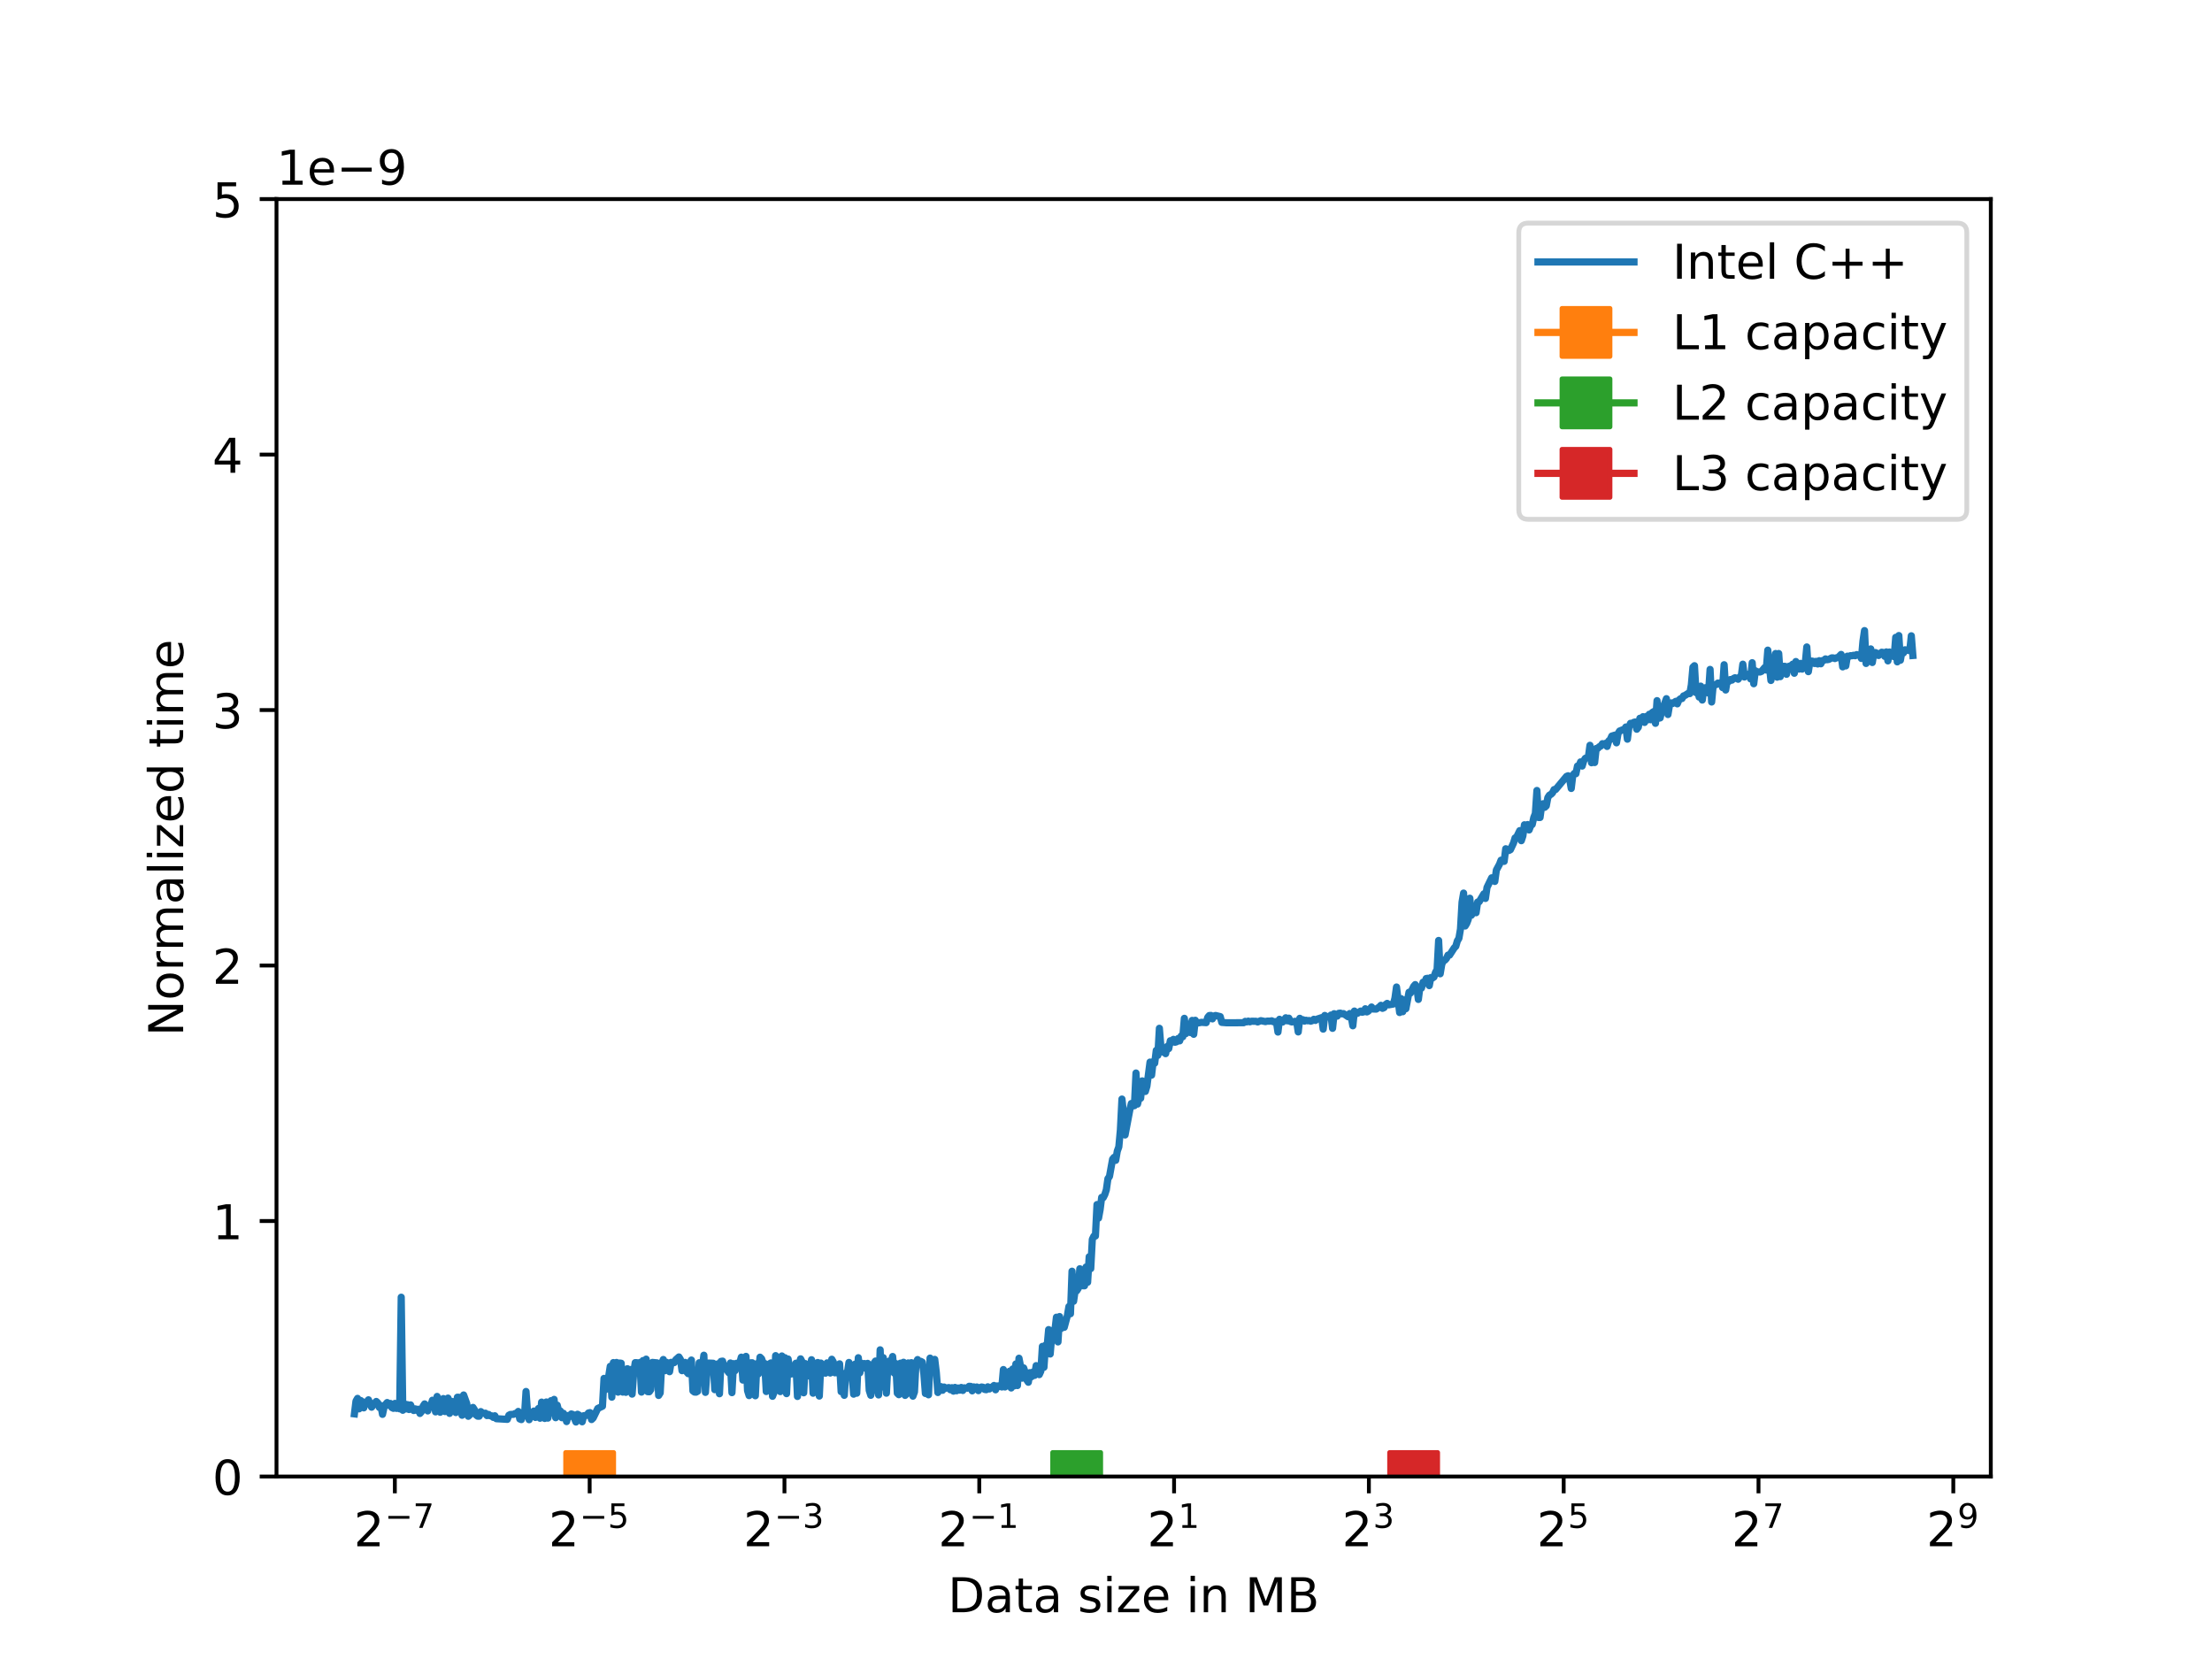 <?xml version="1.0" encoding="utf-8" standalone="no"?>
<!DOCTYPE svg PUBLIC "-//W3C//DTD SVG 1.1//EN"
  "http://www.w3.org/Graphics/SVG/1.1/DTD/svg11.dtd">
<!-- Created with matplotlib (http://matplotlib.org/) -->
<svg height="345.6pt" version="1.1" viewBox="0 0 460.8 345.6" width="460.8pt" xmlns="http://www.w3.org/2000/svg" xmlns:xlink="http://www.w3.org/1999/xlink">
 <defs>
  <style type="text/css">
*{stroke-linecap:butt;stroke-linejoin:round;}
  </style>
 </defs>
 <g id="figure_1">
  <g id="patch_1">
   <path d="M 0 345.6 
L 460.8 345.6 
L 460.8 0 
L 0 0 
z
" style="fill:#ffffff;"/>
  </g>
  <g id="axes_1">
   <g id="patch_2">
    <path d="M 57.6 307.584 
L 414.72 307.584 
L 414.72 41.472 
L 57.6 41.472 
z
" style="fill:#ffffff;"/>
   </g>
   <g id="matplotlib.axis_1">
    <g id="xtick_1">
     <g id="line2d_1">
      <defs>
       <path d="M 0 0 
L 0 3.5 
" id="me86cee2c33" style="stroke:#000000;stroke-width:0.8;"/>
      </defs>
      <g>
       <use style="stroke:#000000;stroke-width:0.8;" x="82.254" xlink:href="#me86cee2c33" y="307.584"/>
      </g>
     </g>
     <g id="text_1">
      <!-- $\mathdefault{2^{-7}}$ -->
      <defs>
       <path d="M 19.188 8.297 
L 53.609 8.297 
L 53.609 0 
L 7.328 0 
L 7.328 8.297 
Q 12.938 14.109 22.625 23.891 
Q 32.328 33.688 34.812 36.531 
Q 39.547 41.844 41.422 45.531 
Q 43.312 49.219 43.312 52.781 
Q 43.312 58.594 39.234 62.25 
Q 35.156 65.922 28.609 65.922 
Q 23.969 65.922 18.812 64.312 
Q 13.672 62.703 7.812 59.422 
L 7.812 69.391 
Q 13.766 71.781 18.938 73 
Q 24.125 74.219 28.422 74.219 
Q 39.75 74.219 46.484 68.547 
Q 53.219 62.891 53.219 53.422 
Q 53.219 48.922 51.531 44.891 
Q 49.859 40.875 45.406 35.406 
Q 44.188 33.984 37.641 27.219 
Q 31.109 20.453 19.188 8.297 
z
" id="DejaVuSans-32"/>
       <path d="M 10.594 35.5 
L 73.188 35.5 
L 73.188 27.203 
L 10.594 27.203 
z
" id="DejaVuSans-2212"/>
       <path d="M 8.203 72.906 
L 55.078 72.906 
L 55.078 68.703 
L 28.609 0 
L 18.312 0 
L 43.219 64.594 
L 8.203 64.594 
z
" id="DejaVuSans-37"/>
      </defs>
      <g transform="translate(73.704 322.182)scale(0.1 -0.1)">
       <use transform="translate(0 0.684)" xlink:href="#DejaVuSans-32"/>
       <use transform="translate(64.58 38.966)scale(0.7)" xlink:href="#DejaVuSans-2212"/>
       <use transform="translate(123.232 38.966)scale(0.7)" xlink:href="#DejaVuSans-37"/>
      </g>
     </g>
    </g>
    <g id="xtick_2">
     <g id="line2d_2">
      <g>
       <use style="stroke:#000000;stroke-width:0.8;" x="122.836" xlink:href="#me86cee2c33" y="307.584"/>
      </g>
     </g>
     <g id="text_2">
      <!-- $\mathdefault{2^{-5}}$ -->
      <defs>
       <path d="M 10.797 72.906 
L 49.516 72.906 
L 49.516 64.594 
L 19.828 64.594 
L 19.828 46.734 
Q 21.969 47.469 24.109 47.828 
Q 26.266 48.188 28.422 48.188 
Q 40.625 48.188 47.75 41.5 
Q 54.891 34.812 54.891 23.391 
Q 54.891 11.625 47.562 5.094 
Q 40.234 -1.422 26.906 -1.422 
Q 22.312 -1.422 17.547 -0.641 
Q 12.797 0.141 7.719 1.703 
L 7.719 11.625 
Q 12.109 9.234 16.797 8.062 
Q 21.484 6.891 26.703 6.891 
Q 35.156 6.891 40.078 11.328 
Q 45.016 15.766 45.016 23.391 
Q 45.016 31 40.078 35.438 
Q 35.156 39.891 26.703 39.891 
Q 22.75 39.891 18.812 39.016 
Q 14.891 38.141 10.797 36.281 
z
" id="DejaVuSans-35"/>
      </defs>
      <g transform="translate(114.286 322.182)scale(0.1 -0.1)">
       <use transform="translate(0 0.684)" xlink:href="#DejaVuSans-32"/>
       <use transform="translate(64.58 38.966)scale(0.7)" xlink:href="#DejaVuSans-2212"/>
       <use transform="translate(123.232 38.966)scale(0.7)" xlink:href="#DejaVuSans-35"/>
      </g>
     </g>
    </g>
    <g id="xtick_3">
     <g id="line2d_3">
      <g>
       <use style="stroke:#000000;stroke-width:0.8;" x="163.418" xlink:href="#me86cee2c33" y="307.584"/>
      </g>
     </g>
     <g id="text_3">
      <!-- $\mathdefault{2^{-3}}$ -->
      <defs>
       <path d="M 40.578 39.312 
Q 47.656 37.797 51.625 33 
Q 55.609 28.219 55.609 21.188 
Q 55.609 10.406 48.188 4.484 
Q 40.766 -1.422 27.094 -1.422 
Q 22.516 -1.422 17.656 -0.516 
Q 12.797 0.391 7.625 2.203 
L 7.625 11.719 
Q 11.719 9.328 16.594 8.109 
Q 21.484 6.891 26.812 6.891 
Q 36.078 6.891 40.938 10.547 
Q 45.797 14.203 45.797 21.188 
Q 45.797 27.641 41.281 31.266 
Q 36.766 34.906 28.719 34.906 
L 20.219 34.906 
L 20.219 43.016 
L 29.109 43.016 
Q 36.375 43.016 40.234 45.922 
Q 44.094 48.828 44.094 54.297 
Q 44.094 59.906 40.109 62.906 
Q 36.141 65.922 28.719 65.922 
Q 24.656 65.922 20.016 65.031 
Q 15.375 64.156 9.812 62.312 
L 9.812 71.094 
Q 15.438 72.656 20.344 73.438 
Q 25.25 74.219 29.594 74.219 
Q 40.828 74.219 47.359 69.109 
Q 53.906 64.016 53.906 55.328 
Q 53.906 49.266 50.438 45.094 
Q 46.969 40.922 40.578 39.312 
z
" id="DejaVuSans-33"/>
      </defs>
      <g transform="translate(154.868 322.182)scale(0.1 -0.1)">
       <use transform="translate(0 0.766)" xlink:href="#DejaVuSans-32"/>
       <use transform="translate(64.58 39.047)scale(0.7)" xlink:href="#DejaVuSans-2212"/>
       <use transform="translate(123.232 39.047)scale(0.7)" xlink:href="#DejaVuSans-33"/>
      </g>
     </g>
    </g>
    <g id="xtick_4">
     <g id="line2d_4">
      <g>
       <use style="stroke:#000000;stroke-width:0.8;" x="204" xlink:href="#me86cee2c33" y="307.584"/>
      </g>
     </g>
     <g id="text_4">
      <!-- $\mathdefault{2^{-1}}$ -->
      <defs>
       <path d="M 12.406 8.297 
L 28.516 8.297 
L 28.516 63.922 
L 10.984 60.406 
L 10.984 69.391 
L 28.422 72.906 
L 38.281 72.906 
L 38.281 8.297 
L 54.391 8.297 
L 54.391 0 
L 12.406 0 
z
" id="DejaVuSans-31"/>
      </defs>
      <g transform="translate(195.45 322.182)scale(0.1 -0.1)">
       <use transform="translate(0 0.684)" xlink:href="#DejaVuSans-32"/>
       <use transform="translate(64.58 38.966)scale(0.7)" xlink:href="#DejaVuSans-2212"/>
       <use transform="translate(123.232 38.966)scale(0.7)" xlink:href="#DejaVuSans-31"/>
      </g>
     </g>
    </g>
    <g id="xtick_5">
     <g id="line2d_5">
      <g>
       <use style="stroke:#000000;stroke-width:0.8;" x="244.581" xlink:href="#me86cee2c33" y="307.584"/>
      </g>
     </g>
     <g id="text_5">
      <!-- $\mathdefault{2^{1}}$ -->
      <g transform="translate(238.981 322.182)scale(0.1 -0.1)">
       <use transform="translate(0 0.684)" xlink:href="#DejaVuSans-32"/>
       <use transform="translate(64.58 38.966)scale(0.7)" xlink:href="#DejaVuSans-31"/>
      </g>
     </g>
    </g>
    <g id="xtick_6">
     <g id="line2d_6">
      <g>
       <use style="stroke:#000000;stroke-width:0.8;" x="285.163" xlink:href="#me86cee2c33" y="307.584"/>
      </g>
     </g>
     <g id="text_6">
      <!-- $\mathdefault{2^{3}}$ -->
      <g transform="translate(279.563 322.182)scale(0.1 -0.1)">
       <use transform="translate(0 0.766)" xlink:href="#DejaVuSans-32"/>
       <use transform="translate(64.58 39.047)scale(0.7)" xlink:href="#DejaVuSans-33"/>
      </g>
     </g>
    </g>
    <g id="xtick_7">
     <g id="line2d_7">
      <g>
       <use style="stroke:#000000;stroke-width:0.8;" x="325.745" xlink:href="#me86cee2c33" y="307.584"/>
      </g>
     </g>
     <g id="text_7">
      <!-- $\mathdefault{2^{5}}$ -->
      <g transform="translate(320.145 322.182)scale(0.1 -0.1)">
       <use transform="translate(0 0.684)" xlink:href="#DejaVuSans-32"/>
       <use transform="translate(64.58 38.966)scale(0.7)" xlink:href="#DejaVuSans-35"/>
      </g>
     </g>
    </g>
    <g id="xtick_8">
     <g id="line2d_8">
      <g>
       <use style="stroke:#000000;stroke-width:0.8;" x="366.327" xlink:href="#me86cee2c33" y="307.584"/>
      </g>
     </g>
     <g id="text_8">
      <!-- $\mathdefault{2^{7}}$ -->
      <g transform="translate(360.727 322.182)scale(0.1 -0.1)">
       <use transform="translate(0 0.684)" xlink:href="#DejaVuSans-32"/>
       <use transform="translate(64.58 38.966)scale(0.7)" xlink:href="#DejaVuSans-37"/>
      </g>
     </g>
    </g>
    <g id="xtick_9">
     <g id="line2d_9">
      <g>
       <use style="stroke:#000000;stroke-width:0.8;" x="406.909" xlink:href="#me86cee2c33" y="307.584"/>
      </g>
     </g>
     <g id="text_9">
      <!-- $\mathdefault{2^{9}}$ -->
      <defs>
       <path d="M 10.984 1.516 
L 10.984 10.5 
Q 14.703 8.734 18.5 7.812 
Q 22.312 6.891 25.984 6.891 
Q 35.75 6.891 40.891 13.453 
Q 46.047 20.016 46.781 33.406 
Q 43.953 29.203 39.594 26.953 
Q 35.25 24.703 29.984 24.703 
Q 19.047 24.703 12.672 31.312 
Q 6.297 37.938 6.297 49.422 
Q 6.297 60.641 12.938 67.422 
Q 19.578 74.219 30.609 74.219 
Q 43.266 74.219 49.922 64.516 
Q 56.594 54.828 56.594 36.375 
Q 56.594 19.141 48.406 8.859 
Q 40.234 -1.422 26.422 -1.422 
Q 22.703 -1.422 18.891 -0.688 
Q 15.094 0.047 10.984 1.516 
z
M 30.609 32.422 
Q 37.25 32.422 41.125 36.953 
Q 45.016 41.5 45.016 49.422 
Q 45.016 57.281 41.125 61.844 
Q 37.25 66.406 30.609 66.406 
Q 23.969 66.406 20.094 61.844 
Q 16.219 57.281 16.219 49.422 
Q 16.219 41.5 20.094 36.953 
Q 23.969 32.422 30.609 32.422 
z
" id="DejaVuSans-39"/>
      </defs>
      <g transform="translate(401.309 322.182)scale(0.1 -0.1)">
       <use transform="translate(0 0.766)" xlink:href="#DejaVuSans-32"/>
       <use transform="translate(64.58 39.047)scale(0.7)" xlink:href="#DejaVuSans-39"/>
      </g>
     </g>
    </g>
    <g id="text_10">
     <!-- Data size in MB -->
     <defs>
      <path d="M 19.672 64.797 
L 19.672 8.109 
L 31.594 8.109 
Q 46.688 8.109 53.688 14.938 
Q 60.688 21.781 60.688 36.531 
Q 60.688 51.172 53.688 57.984 
Q 46.688 64.797 31.594 64.797 
z
M 9.812 72.906 
L 30.078 72.906 
Q 51.266 72.906 61.172 64.094 
Q 71.094 55.281 71.094 36.531 
Q 71.094 17.672 61.125 8.828 
Q 51.172 0 30.078 0 
L 9.812 0 
z
" id="DejaVuSans-44"/>
      <path d="M 34.281 27.484 
Q 23.391 27.484 19.188 25 
Q 14.984 22.516 14.984 16.5 
Q 14.984 11.719 18.141 8.906 
Q 21.297 6.109 26.703 6.109 
Q 34.188 6.109 38.703 11.406 
Q 43.219 16.703 43.219 25.484 
L 43.219 27.484 
z
M 52.203 31.203 
L 52.203 0 
L 43.219 0 
L 43.219 8.297 
Q 40.141 3.328 35.547 0.953 
Q 30.953 -1.422 24.312 -1.422 
Q 15.922 -1.422 10.953 3.297 
Q 6 8.016 6 15.922 
Q 6 25.141 12.172 29.828 
Q 18.359 34.516 30.609 34.516 
L 43.219 34.516 
L 43.219 35.406 
Q 43.219 41.609 39.141 45 
Q 35.062 48.391 27.688 48.391 
Q 23 48.391 18.547 47.266 
Q 14.109 46.141 10.016 43.891 
L 10.016 52.203 
Q 14.938 54.109 19.578 55.047 
Q 24.219 56 28.609 56 
Q 40.484 56 46.344 49.844 
Q 52.203 43.703 52.203 31.203 
z
" id="DejaVuSans-61"/>
      <path d="M 18.312 70.219 
L 18.312 54.688 
L 36.812 54.688 
L 36.812 47.703 
L 18.312 47.703 
L 18.312 18.016 
Q 18.312 11.328 20.141 9.422 
Q 21.969 7.516 27.594 7.516 
L 36.812 7.516 
L 36.812 0 
L 27.594 0 
Q 17.188 0 13.234 3.875 
Q 9.281 7.766 9.281 18.016 
L 9.281 47.703 
L 2.688 47.703 
L 2.688 54.688 
L 9.281 54.688 
L 9.281 70.219 
z
" id="DejaVuSans-74"/>
      <path id="DejaVuSans-20"/>
      <path d="M 44.281 53.078 
L 44.281 44.578 
Q 40.484 46.531 36.375 47.5 
Q 32.281 48.484 27.875 48.484 
Q 21.188 48.484 17.844 46.438 
Q 14.5 44.391 14.5 40.281 
Q 14.5 37.156 16.891 35.375 
Q 19.281 33.594 26.516 31.984 
L 29.594 31.297 
Q 39.156 29.25 43.188 25.516 
Q 47.219 21.781 47.219 15.094 
Q 47.219 7.469 41.188 3.016 
Q 35.156 -1.422 24.609 -1.422 
Q 20.219 -1.422 15.453 -0.562 
Q 10.688 0.297 5.422 2 
L 5.422 11.281 
Q 10.406 8.688 15.234 7.391 
Q 20.062 6.109 24.812 6.109 
Q 31.156 6.109 34.562 8.281 
Q 37.984 10.453 37.984 14.406 
Q 37.984 18.062 35.516 20.016 
Q 33.062 21.969 24.703 23.781 
L 21.578 24.516 
Q 13.234 26.266 9.516 29.906 
Q 5.812 33.547 5.812 39.891 
Q 5.812 47.609 11.281 51.797 
Q 16.75 56 26.812 56 
Q 31.781 56 36.172 55.266 
Q 40.578 54.547 44.281 53.078 
z
" id="DejaVuSans-73"/>
      <path d="M 9.422 54.688 
L 18.406 54.688 
L 18.406 0 
L 9.422 0 
z
M 9.422 75.984 
L 18.406 75.984 
L 18.406 64.594 
L 9.422 64.594 
z
" id="DejaVuSans-69"/>
      <path d="M 5.516 54.688 
L 48.188 54.688 
L 48.188 46.484 
L 14.406 7.172 
L 48.188 7.172 
L 48.188 0 
L 4.297 0 
L 4.297 8.203 
L 38.094 47.516 
L 5.516 47.516 
z
" id="DejaVuSans-7a"/>
      <path d="M 56.203 29.594 
L 56.203 25.203 
L 14.891 25.203 
Q 15.484 15.922 20.484 11.062 
Q 25.484 6.203 34.422 6.203 
Q 39.594 6.203 44.453 7.469 
Q 49.312 8.734 54.109 11.281 
L 54.109 2.781 
Q 49.266 0.734 44.188 -0.344 
Q 39.109 -1.422 33.891 -1.422 
Q 20.797 -1.422 13.156 6.188 
Q 5.516 13.812 5.516 26.812 
Q 5.516 40.234 12.766 48.109 
Q 20.016 56 32.328 56 
Q 43.359 56 49.781 48.891 
Q 56.203 41.797 56.203 29.594 
z
M 47.219 32.234 
Q 47.125 39.594 43.094 43.984 
Q 39.062 48.391 32.422 48.391 
Q 24.906 48.391 20.391 44.141 
Q 15.875 39.891 15.188 32.172 
z
" id="DejaVuSans-65"/>
      <path d="M 54.891 33.016 
L 54.891 0 
L 45.906 0 
L 45.906 32.719 
Q 45.906 40.484 42.875 44.328 
Q 39.844 48.188 33.797 48.188 
Q 26.516 48.188 22.312 43.547 
Q 18.109 38.922 18.109 30.906 
L 18.109 0 
L 9.078 0 
L 9.078 54.688 
L 18.109 54.688 
L 18.109 46.188 
Q 21.344 51.125 25.703 53.562 
Q 30.078 56 35.797 56 
Q 45.219 56 50.047 50.172 
Q 54.891 44.344 54.891 33.016 
z
" id="DejaVuSans-6e"/>
      <path d="M 9.812 72.906 
L 24.516 72.906 
L 43.109 23.297 
L 61.812 72.906 
L 76.516 72.906 
L 76.516 0 
L 66.891 0 
L 66.891 64.016 
L 48.094 14.016 
L 38.188 14.016 
L 19.391 64.016 
L 19.391 0 
L 9.812 0 
z
" id="DejaVuSans-4d"/>
      <path d="M 19.672 34.812 
L 19.672 8.109 
L 35.5 8.109 
Q 43.453 8.109 47.281 11.406 
Q 51.125 14.703 51.125 21.484 
Q 51.125 28.328 47.281 31.562 
Q 43.453 34.812 35.5 34.812 
z
M 19.672 64.797 
L 19.672 42.828 
L 34.281 42.828 
Q 41.5 42.828 45.031 45.531 
Q 48.578 48.25 48.578 53.812 
Q 48.578 59.328 45.031 62.062 
Q 41.5 64.797 34.281 64.797 
z
M 9.812 72.906 
L 35.016 72.906 
Q 46.297 72.906 52.391 68.219 
Q 58.5 63.531 58.5 54.891 
Q 58.5 48.188 55.375 44.234 
Q 52.25 40.281 46.188 39.312 
Q 53.469 37.75 57.5 32.781 
Q 61.531 27.828 61.531 20.406 
Q 61.531 10.641 54.891 5.312 
Q 48.25 0 35.984 0 
L 9.812 0 
z
" id="DejaVuSans-42"/>
     </defs>
     <g transform="translate(197.458 335.861)scale(0.1 -0.1)">
      <use xlink:href="#DejaVuSans-44"/>
      <use x="77.002" xlink:href="#DejaVuSans-61"/>
      <use x="138.281" xlink:href="#DejaVuSans-74"/>
      <use x="177.49" xlink:href="#DejaVuSans-61"/>
      <use x="238.77" xlink:href="#DejaVuSans-20"/>
      <use x="270.557" xlink:href="#DejaVuSans-73"/>
      <use x="322.656" xlink:href="#DejaVuSans-69"/>
      <use x="350.439" xlink:href="#DejaVuSans-7a"/>
      <use x="402.93" xlink:href="#DejaVuSans-65"/>
      <use x="464.453" xlink:href="#DejaVuSans-20"/>
      <use x="496.24" xlink:href="#DejaVuSans-69"/>
      <use x="524.023" xlink:href="#DejaVuSans-6e"/>
      <use x="587.402" xlink:href="#DejaVuSans-20"/>
      <use x="619.189" xlink:href="#DejaVuSans-4d"/>
      <use x="705.469" xlink:href="#DejaVuSans-42"/>
     </g>
    </g>
   </g>
   <g id="matplotlib.axis_2">
    <g id="ytick_1">
     <g id="line2d_10">
      <defs>
       <path d="M 0 0 
L -3.5 0 
" id="mdd4aa5273d" style="stroke:#000000;stroke-width:0.8;"/>
      </defs>
      <g>
       <use style="stroke:#000000;stroke-width:0.8;" x="57.6" xlink:href="#mdd4aa5273d" y="307.584"/>
      </g>
     </g>
     <g id="text_11">
      <!-- 0 -->
      <defs>
       <path d="M 31.781 66.406 
Q 24.172 66.406 20.328 58.906 
Q 16.5 51.422 16.5 36.375 
Q 16.5 21.391 20.328 13.891 
Q 24.172 6.391 31.781 6.391 
Q 39.453 6.391 43.281 13.891 
Q 47.125 21.391 47.125 36.375 
Q 47.125 51.422 43.281 58.906 
Q 39.453 66.406 31.781 66.406 
z
M 31.781 74.219 
Q 44.047 74.219 50.516 64.516 
Q 56.984 54.828 56.984 36.375 
Q 56.984 17.969 50.516 8.266 
Q 44.047 -1.422 31.781 -1.422 
Q 19.531 -1.422 13.062 8.266 
Q 6.594 17.969 6.594 36.375 
Q 6.594 54.828 13.062 64.516 
Q 19.531 74.219 31.781 74.219 
z
" id="DejaVuSans-30"/>
      </defs>
      <g transform="translate(44.237 311.383)scale(0.1 -0.1)">
       <use xlink:href="#DejaVuSans-30"/>
      </g>
     </g>
    </g>
    <g id="ytick_2">
     <g id="line2d_11">
      <g>
       <use style="stroke:#000000;stroke-width:0.8;" x="57.6" xlink:href="#mdd4aa5273d" y="254.362"/>
      </g>
     </g>
     <g id="text_12">
      <!-- 1 -->
      <g transform="translate(44.237 258.161)scale(0.1 -0.1)">
       <use xlink:href="#DejaVuSans-31"/>
      </g>
     </g>
    </g>
    <g id="ytick_3">
     <g id="line2d_12">
      <g>
       <use style="stroke:#000000;stroke-width:0.8;" x="57.6" xlink:href="#mdd4aa5273d" y="201.139"/>
      </g>
     </g>
     <g id="text_13">
      <!-- 2 -->
      <g transform="translate(44.237 204.938)scale(0.1 -0.1)">
       <use xlink:href="#DejaVuSans-32"/>
      </g>
     </g>
    </g>
    <g id="ytick_4">
     <g id="line2d_13">
      <g>
       <use style="stroke:#000000;stroke-width:0.8;" x="57.6" xlink:href="#mdd4aa5273d" y="147.917"/>
      </g>
     </g>
     <g id="text_14">
      <!-- 3 -->
      <g transform="translate(44.237 151.716)scale(0.1 -0.1)">
       <use xlink:href="#DejaVuSans-33"/>
      </g>
     </g>
    </g>
    <g id="ytick_5">
     <g id="line2d_14">
      <g>
       <use style="stroke:#000000;stroke-width:0.8;" x="57.6" xlink:href="#mdd4aa5273d" y="94.694"/>
      </g>
     </g>
     <g id="text_15">
      <!-- 4 -->
      <defs>
       <path d="M 37.797 64.312 
L 12.891 25.391 
L 37.797 25.391 
z
M 35.203 72.906 
L 47.609 72.906 
L 47.609 25.391 
L 58.016 25.391 
L 58.016 17.188 
L 47.609 17.188 
L 47.609 0 
L 37.797 0 
L 37.797 17.188 
L 4.891 17.188 
L 4.891 26.703 
z
" id="DejaVuSans-34"/>
      </defs>
      <g transform="translate(44.237 98.494)scale(0.1 -0.1)">
       <use xlink:href="#DejaVuSans-34"/>
      </g>
     </g>
    </g>
    <g id="ytick_6">
     <g id="line2d_15">
      <g>
       <use style="stroke:#000000;stroke-width:0.8;" x="57.6" xlink:href="#mdd4aa5273d" y="41.472"/>
      </g>
     </g>
     <g id="text_16">
      <!-- 5 -->
      <g transform="translate(44.237 45.271)scale(0.1 -0.1)">
       <use xlink:href="#DejaVuSans-35"/>
      </g>
     </g>
    </g>
    <g id="text_17">
     <!-- Normalized time -->
     <defs>
      <path d="M 9.812 72.906 
L 23.094 72.906 
L 55.422 11.922 
L 55.422 72.906 
L 64.984 72.906 
L 64.984 0 
L 51.703 0 
L 19.391 60.984 
L 19.391 0 
L 9.812 0 
z
" id="DejaVuSans-4e"/>
      <path d="M 30.609 48.391 
Q 23.391 48.391 19.188 42.75 
Q 14.984 37.109 14.984 27.297 
Q 14.984 17.484 19.156 11.844 
Q 23.344 6.203 30.609 6.203 
Q 37.797 6.203 41.984 11.859 
Q 46.188 17.531 46.188 27.297 
Q 46.188 37.016 41.984 42.703 
Q 37.797 48.391 30.609 48.391 
z
M 30.609 56 
Q 42.328 56 49.016 48.375 
Q 55.719 40.766 55.719 27.297 
Q 55.719 13.875 49.016 6.219 
Q 42.328 -1.422 30.609 -1.422 
Q 18.844 -1.422 12.172 6.219 
Q 5.516 13.875 5.516 27.297 
Q 5.516 40.766 12.172 48.375 
Q 18.844 56 30.609 56 
z
" id="DejaVuSans-6f"/>
      <path d="M 41.109 46.297 
Q 39.594 47.172 37.812 47.578 
Q 36.031 48 33.891 48 
Q 26.266 48 22.188 43.047 
Q 18.109 38.094 18.109 28.812 
L 18.109 0 
L 9.078 0 
L 9.078 54.688 
L 18.109 54.688 
L 18.109 46.188 
Q 20.953 51.172 25.484 53.578 
Q 30.031 56 36.531 56 
Q 37.453 56 38.578 55.875 
Q 39.703 55.766 41.062 55.516 
z
" id="DejaVuSans-72"/>
      <path d="M 52 44.188 
Q 55.375 50.25 60.062 53.125 
Q 64.75 56 71.094 56 
Q 79.641 56 84.281 50.016 
Q 88.922 44.047 88.922 33.016 
L 88.922 0 
L 79.891 0 
L 79.891 32.719 
Q 79.891 40.578 77.094 44.375 
Q 74.312 48.188 68.609 48.188 
Q 61.625 48.188 57.562 43.547 
Q 53.516 38.922 53.516 30.906 
L 53.516 0 
L 44.484 0 
L 44.484 32.719 
Q 44.484 40.625 41.703 44.406 
Q 38.922 48.188 33.109 48.188 
Q 26.219 48.188 22.156 43.531 
Q 18.109 38.875 18.109 30.906 
L 18.109 0 
L 9.078 0 
L 9.078 54.688 
L 18.109 54.688 
L 18.109 46.188 
Q 21.188 51.219 25.484 53.609 
Q 29.781 56 35.688 56 
Q 41.656 56 45.828 52.969 
Q 50 49.953 52 44.188 
z
" id="DejaVuSans-6d"/>
      <path d="M 9.422 75.984 
L 18.406 75.984 
L 18.406 0 
L 9.422 0 
z
" id="DejaVuSans-6c"/>
      <path d="M 45.406 46.391 
L 45.406 75.984 
L 54.391 75.984 
L 54.391 0 
L 45.406 0 
L 45.406 8.203 
Q 42.578 3.328 38.25 0.953 
Q 33.938 -1.422 27.875 -1.422 
Q 17.969 -1.422 11.734 6.484 
Q 5.516 14.406 5.516 27.297 
Q 5.516 40.188 11.734 48.094 
Q 17.969 56 27.875 56 
Q 33.938 56 38.25 53.625 
Q 42.578 51.266 45.406 46.391 
z
M 14.797 27.297 
Q 14.797 17.391 18.875 11.75 
Q 22.953 6.109 30.078 6.109 
Q 37.203 6.109 41.297 11.75 
Q 45.406 17.391 45.406 27.297 
Q 45.406 37.203 41.297 42.844 
Q 37.203 48.484 30.078 48.484 
Q 22.953 48.484 18.875 42.844 
Q 14.797 37.203 14.797 27.297 
z
" id="DejaVuSans-64"/>
     </defs>
     <g transform="translate(38.158 215.855)rotate(-90)scale(0.1 -0.1)">
      <use xlink:href="#DejaVuSans-4e"/>
      <use x="74.805" xlink:href="#DejaVuSans-6f"/>
      <use x="135.986" xlink:href="#DejaVuSans-72"/>
      <use x="177.084" xlink:href="#DejaVuSans-6d"/>
      <use x="274.496" xlink:href="#DejaVuSans-61"/>
      <use x="335.775" xlink:href="#DejaVuSans-6c"/>
      <use x="363.559" xlink:href="#DejaVuSans-69"/>
      <use x="391.342" xlink:href="#DejaVuSans-7a"/>
      <use x="443.832" xlink:href="#DejaVuSans-65"/>
      <use x="505.355" xlink:href="#DejaVuSans-64"/>
      <use x="568.832" xlink:href="#DejaVuSans-20"/>
      <use x="600.619" xlink:href="#DejaVuSans-74"/>
      <use x="639.828" xlink:href="#DejaVuSans-69"/>
      <use x="667.611" xlink:href="#DejaVuSans-6d"/>
      <use x="765.023" xlink:href="#DejaVuSans-65"/>
     </g>
    </g>
    <g id="text_18">
     <!-- 1e−9 -->
     <g transform="translate(57.6 38.472)scale(0.1 -0.1)">
      <use xlink:href="#DejaVuSans-31"/>
      <use x="63.623" xlink:href="#DejaVuSans-65"/>
      <use x="125.146" xlink:href="#DejaVuSans-2212"/>
      <use x="208.936" xlink:href="#DejaVuSans-39"/>
     </g>
    </g>
   </g>
   <g id="line2d_16">
    <path clip-path="url(#p2dd926d692)" d="M 73.833 294.535 
L 74.158 291.867 
L 74.483 291.311 
L 74.808 293.491 
L 75.133 291.748 
L 75.458 291.992 
L 75.783 293.285 
L 76.108 292.125 
L 76.433 292.01 
L 76.758 291.608 
L 77.408 293.146 
L 78.057 292.313 
L 78.382 291.95 
L 78.707 292.258 
L 79.032 293.207 
L 79.357 292.804 
L 79.682 294.638 
L 80.007 293.15 
L 80.332 292.543 
L 80.657 292.174 
L 80.982 292.745 
L 81.307 292.359 
L 81.632 293.217 
L 81.957 293.381 
L 82.282 292.356 
L 82.607 293.397 
L 82.932 292.432 
L 83.257 293.488 
L 83.582 270.232 
L 83.907 293.782 
L 84.232 292.398 
L 84.557 293.51 
L 84.882 292.614 
L 85.207 293.631 
L 85.532 292.665 
L 85.857 293.494 
L 86.182 293.837 
L 86.507 293.492 
L 86.832 293.81 
L 87.157 293.57 
L 87.482 294.448 
L 87.807 294.074 
L 88.132 292.942 
L 88.457 292.458 
L 88.782 292.763 
L 89.107 293.92 
L 89.432 292.843 
L 89.757 292.771 
L 90.082 291.693 
L 90.407 292.086 
L 90.732 294.123 
L 91.057 290.906 
L 91.382 291.628 
L 91.707 294.199 
L 92.032 291.584 
L 92.357 291.349 
L 92.682 294.052 
L 93.007 291.647 
L 93.331 291.25 
L 93.656 294.435 
L 93.981 291.903 
L 94.306 292.657 
L 94.631 291.966 
L 94.956 294.258 
L 95.281 291.067 
L 95.606 291.078 
L 95.931 291.686 
L 96.256 294.824 
L 96.581 290.601 
L 97.231 292.384 
L 97.556 295.035 
L 97.881 294.736 
L 98.206 293.365 
L 98.531 293.194 
L 98.856 293.697 
L 99.181 294.764 
L 99.506 295.016 
L 99.831 295.017 
L 100.156 294.064 
L 100.481 294.319 
L 100.806 294.43 
L 101.131 294.398 
L 101.456 294.897 
L 101.781 294.646 
L 102.106 294.934 
L 102.431 294.942 
L 102.756 295.266 
L 103.081 294.929 
L 103.406 295.542 
L 105.681 295.677 
L 106.006 294.824 
L 106.331 294.656 
L 106.981 294.634 
L 107.306 294.456 
L 107.631 294.467 
L 107.956 294.029 
L 108.281 295.599 
L 108.606 295.729 
L 108.931 294.508 
L 109.255 294.974 
L 109.58 289.872 
L 109.905 294.286 
L 110.23 295.749 
L 110.555 294.538 
L 110.88 294.606 
L 111.205 293.953 
L 111.53 295.281 
L 111.855 294.032 
L 112.18 293.411 
L 112.505 295.443 
L 112.83 292.086 
L 113.155 292.322 
L 113.48 295.488 
L 113.805 292.06 
L 114.13 295.42 
L 114.78 291.788 
L 115.105 291.867 
L 115.43 291.518 
L 115.755 295.331 
L 116.08 292.724 
L 116.405 293.977 
L 116.73 293.932 
L 117.055 295.338 
L 117.38 294.416 
L 117.705 294.905 
L 118.03 296.141 
L 118.355 294.889 
L 118.68 295.083 
L 119.005 294.554 
L 119.33 294.66 
L 119.98 296.231 
L 120.305 294.614 
L 120.63 294.793 
L 120.955 295.113 
L 121.28 296.185 
L 121.605 294.913 
L 122.255 294.843 
L 122.58 294.351 
L 122.905 294.275 
L 123.23 295.716 
L 123.555 295.408 
L 124.53 293.407 
L 125.504 292.945 
L 125.829 287.144 
L 126.154 289.477 
L 126.479 287.533 
L 126.804 286.674 
L 127.129 284.618 
L 127.454 291.057 
L 127.779 283.85 
L 128.104 285.187 
L 128.429 283.824 
L 128.754 290.009 
L 129.079 283.942 
L 129.404 283.987 
L 129.729 290.001 
L 130.054 285.378 
L 130.379 290.048 
L 130.704 285.129 
L 131.029 289.854 
L 131.354 285.304 
L 131.679 290.421 
L 132.004 285.995 
L 132.329 283.863 
L 132.654 283.872 
L 132.979 285.459 
L 133.304 283.827 
L 133.629 290 
L 133.954 283.43 
L 134.279 284.666 
L 134.604 283.135 
L 134.929 289.908 
L 135.254 289.931 
L 135.579 289.479 
L 135.904 283.815 
L 136.879 283.907 
L 137.204 290.697 
L 137.529 290.177 
L 137.854 283.966 
L 138.179 283.208 
L 138.504 285.544 
L 138.829 283.788 
L 139.154 283.974 
L 139.479 285.752 
L 139.804 283.797 
L 140.454 283.86 
L 140.779 283.254 
L 141.428 282.679 
L 141.753 283.197 
L 142.078 285.537 
L 142.403 283.989 
L 142.728 283.808 
L 143.053 285.797 
L 143.378 286.165 
L 143.703 283.855 
L 144.028 283.322 
L 144.353 289.75 
L 144.678 289.994 
L 145.003 290.011 
L 145.328 289.824 
L 145.653 283.884 
L 145.978 285.553 
L 146.303 284.828 
L 146.628 282.318 
L 146.953 290.057 
L 147.278 285.623 
L 147.603 283.953 
L 148.578 283.991 
L 148.903 289.497 
L 149.228 285.638 
L 149.553 284.105 
L 149.878 290.346 
L 150.203 283.6 
L 150.528 283.544 
L 150.853 285.02 
L 151.178 284.527 
L 151.503 285.508 
L 151.828 285.963 
L 152.153 283.932 
L 152.478 290.117 
L 152.803 284.073 
L 153.128 285.544 
L 153.453 283.995 
L 153.778 284.084 
L 154.103 283.906 
L 154.428 282.723 
L 154.753 287.498 
L 155.078 283.667 
L 155.403 282.557 
L 155.728 289.702 
L 156.053 290.73 
L 156.378 283.899 
L 156.703 283.889 
L 157.027 290.457 
L 157.352 290.763 
L 157.677 284.072 
L 158.002 286.2 
L 158.327 282.726 
L 158.652 283.049 
L 158.977 283.972 
L 159.302 284.036 
L 159.627 289.88 
L 159.952 285.78 
L 160.277 284.118 
L 160.602 283.921 
L 160.927 290.875 
L 161.252 290.049 
L 161.577 282.403 
L 162.227 284.731 
L 162.552 289.894 
L 162.877 282.472 
L 163.202 282.796 
L 163.527 282.841 
L 163.852 290.322 
L 164.177 283.108 
L 164.502 285.053 
L 164.827 286.225 
L 165.152 285.972 
L 165.477 286.266 
L 165.802 283.98 
L 166.127 290.908 
L 166.452 284.092 
L 166.777 283.073 
L 167.102 283.704 
L 167.427 290.145 
L 167.752 284.055 
L 168.402 286.616 
L 168.727 285.974 
L 169.052 283.255 
L 169.377 290.233 
L 169.702 284.045 
L 170.027 284.008 
L 170.352 283.833 
L 170.677 290.826 
L 171.002 283.949 
L 171.652 286.004 
L 171.977 286.051 
L 172.302 283.911 
L 172.627 284.092 
L 172.951 286.026 
L 173.276 283.157 
L 173.601 283.735 
L 173.926 285.982 
L 174.251 285.879 
L 174.576 286.051 
L 174.901 284.109 
L 175.226 289.912 
L 175.551 286.235 
L 175.876 290.673 
L 176.201 286.005 
L 176.526 285.963 
L 176.851 283.82 
L 177.501 286.395 
L 177.826 290.433 
L 178.151 284.162 
L 178.476 290.231 
L 178.801 282.84 
L 179.126 285.977 
L 179.451 283.979 
L 179.776 284.113 
L 180.101 284.05 
L 180.426 285.103 
L 180.751 284.015 
L 181.076 289.645 
L 181.401 290.669 
L 181.726 289.125 
L 182.051 284.007 
L 182.376 283.532 
L 182.701 283.772 
L 183.026 290.595 
L 183.351 281.193 
L 183.676 288.954 
L 184.001 282.824 
L 184.326 284.922 
L 184.651 290.228 
L 184.976 283.989 
L 185.301 283.512 
L 185.626 283.813 
L 185.951 282.583 
L 186.276 286.039 
L 186.601 284.044 
L 186.926 290.224 
L 187.251 290.538 
L 187.576 283.978 
L 187.901 283.985 
L 188.226 283.783 
L 188.55 290.688 
L 188.875 290.388 
L 189.2 283.922 
L 189.525 284.684 
L 189.85 283.87 
L 190.175 290.848 
L 190.5 289.966 
L 190.825 283.879 
L 191.15 283.222 
L 191.475 283.798 
L 191.8 283.585 
L 192.125 283.76 
L 192.45 286.148 
L 192.775 290.289 
L 193.1 290.268 
L 193.425 290.565 
L 193.75 282.918 
L 194.075 283.9 
L 194.4 283.88 
L 194.725 283.184 
L 195.05 285.895 
L 195.375 290.085 
L 195.7 289.181 
L 196.025 288.861 
L 196.35 289.623 
L 196.675 288.946 
L 197 289.201 
L 197.65 289.058 
L 197.975 289.504 
L 198.3 289.085 
L 198.625 289.802 
L 198.95 289.027 
L 199.275 289.72 
L 199.6 289.146 
L 199.925 289.59 
L 200.25 289.034 
L 200.575 289.656 
L 200.9 289.114 
L 201.55 289.184 
L 201.875 288.794 
L 202.2 288.807 
L 202.525 289.738 
L 202.85 288.915 
L 203.175 289.037 
L 203.5 288.936 
L 203.825 289.695 
L 204.15 289.062 
L 204.474 288.935 
L 204.799 288.996 
L 205.124 289.444 
L 205.449 289.5 
L 205.774 288.896 
L 206.099 289.353 
L 206.424 289.024 
L 206.749 288.912 
L 207.074 288.621 
L 207.399 289.518 
L 207.724 288.721 
L 208.049 288.861 
L 208.374 288.591 
L 208.699 288.934 
L 209.024 285.305 
L 209.349 288.931 
L 209.674 288.601 
L 209.999 288.672 
L 210.324 285.644 
L 210.649 289.14 
L 210.974 285.177 
L 211.299 288.697 
L 211.624 284.135 
L 211.949 288.636 
L 212.274 282.945 
L 212.599 284.598 
L 212.924 287.097 
L 213.249 284.959 
L 213.574 285.903 
L 213.899 287.472 
L 214.224 287.946 
L 214.549 285.947 
L 214.874 286.803 
L 215.199 285.815 
L 215.524 286.52 
L 215.849 284.488 
L 216.174 285.044 
L 216.499 286.36 
L 216.824 285.649 
L 217.149 280.479 
L 217.474 284.837 
L 217.799 280.226 
L 218.124 280.569 
L 218.449 276.982 
L 218.774 282.068 
L 219.099 278.294 
L 219.424 277.069 
L 219.749 277.219 
L 220.074 274.398 
L 220.398 279.544 
L 220.723 274.265 
L 221.048 276.754 
L 221.373 276.4 
L 221.698 276.507 
L 222.348 274.095 
L 222.673 272.174 
L 222.998 273.677 
L 223.323 264.819 
L 223.648 271.084 
L 223.973 268.866 
L 224.298 268.894 
L 224.623 268.39 
L 224.948 264.305 
L 225.273 267.309 
L 225.598 267.845 
L 225.923 267.854 
L 226.248 263.936 
L 226.573 267.121 
L 226.898 261.797 
L 227.223 264.28 
L 227.548 258.175 
L 227.873 257.512 
L 228.198 257.491 
L 228.523 250.932 
L 228.848 253.758 
L 229.173 252.001 
L 229.498 249.436 
L 229.823 249.489 
L 230.148 248.85 
L 230.473 247.843 
L 230.798 245.546 
L 231.123 245.083 
L 231.773 241.478 
L 232.098 241.091 
L 232.423 241.718 
L 232.748 239.811 
L 233.073 238.91 
L 233.398 235.371 
L 233.723 228.954 
L 234.048 231.926 
L 234.373 236.435 
L 235.348 231.286 
L 235.673 229.882 
L 235.998 230.389 
L 236.322 230.328 
L 236.647 223.531 
L 236.972 230.002 
L 237.297 228.63 
L 237.622 228.781 
L 237.947 225.171 
L 238.272 225.38 
L 238.597 227.368 
L 238.922 226.263 
L 239.572 221.255 
L 239.897 223.969 
L 240.222 221.152 
L 240.547 221.477 
L 240.872 218.807 
L 241.197 219.851 
L 241.522 214.212 
L 241.847 218.191 
L 242.172 219.144 
L 242.497 218.509 
L 242.822 219.497 
L 243.147 217.995 
L 243.472 218.445 
L 243.797 216.804 
L 244.122 217.139 
L 244.447 216.517 
L 244.772 217.118 
L 245.097 217.023 
L 245.422 216.348 
L 245.747 216.832 
L 246.072 215.806 
L 246.397 215.972 
L 246.722 212.136 
L 247.047 215.314 
L 247.372 213.722 
L 247.697 213.336 
L 248.022 215.102 
L 248.347 212.568 
L 248.672 215.462 
L 248.997 212.543 
L 249.322 213.148 
L 250.297 212.969 
L 251.272 213.039 
L 251.597 211.923 
L 251.922 211.553 
L 252.246 211.53 
L 252.571 212.25 
L 252.896 211.65 
L 253.221 211.543 
L 254.196 211.775 
L 254.521 212.983 
L 255.496 213.06 
L 256.146 213.061 
L 259.071 213.051 
L 259.396 212.767 
L 259.721 212.877 
L 260.046 212.718 
L 260.371 212.865 
L 260.696 212.744 
L 261.671 212.754 
L 261.996 212.892 
L 262.646 212.621 
L 263.621 212.819 
L 263.946 212.723 
L 264.596 212.725 
L 264.921 212.649 
L 265.246 212.839 
L 265.896 212.816 
L 266.221 214.998 
L 266.546 212.336 
L 266.871 212.776 
L 267.196 212.908 
L 267.846 212.022 
L 268.17 212.66 
L 268.495 212.105 
L 268.82 212.798 
L 269.145 212.897 
L 269.795 212.753 
L 270.12 212.837 
L 270.445 214.969 
L 270.77 212.132 
L 271.095 212.711 
L 271.42 212.421 
L 271.745 212.72 
L 272.07 212.537 
L 272.395 212.647 
L 272.72 212.588 
L 273.045 212.731 
L 273.37 212.622 
L 273.695 212.335 
L 274.02 212.574 
L 274.345 212.313 
L 275.32 211.994 
L 275.645 214.385 
L 275.97 211.538 
L 276.295 211.733 
L 276.945 211.89 
L 277.27 211.452 
L 277.595 214.222 
L 277.92 211.173 
L 278.245 211.336 
L 278.57 211.674 
L 278.895 211.09 
L 279.22 211.056 
L 279.545 211.204 
L 279.87 211.151 
L 280.845 211.81 
L 281.17 211.142 
L 281.495 211.848 
L 281.82 213.691 
L 282.145 210.622 
L 282.47 211.176 
L 282.795 211.086 
L 283.445 210.625 
L 283.769 210.868 
L 284.094 210.782 
L 284.419 210.143 
L 284.744 210.803 
L 285.069 210.626 
L 285.719 209.777 
L 286.044 210.197 
L 286.694 210.213 
L 287.344 209.765 
L 287.669 209.425 
L 287.994 210.054 
L 288.319 209.915 
L 288.644 209.273 
L 288.969 209.026 
L 289.294 209.329 
L 290.269 209.159 
L 290.594 207.923 
L 290.919 205.613 
L 291.569 210.932 
L 291.894 208.041 
L 292.219 210.759 
L 292.544 208.317 
L 292.869 210.138 
L 293.519 206.705 
L 293.844 206.862 
L 294.494 205.48 
L 294.819 205.11 
L 295.144 205.641 
L 295.469 208.198 
L 295.794 205.63 
L 296.119 205.841 
L 296.444 204.612 
L 296.769 204.788 
L 297.094 203.848 
L 297.419 203.796 
L 297.744 205.321 
L 298.069 203.647 
L 298.394 203.751 
L 298.719 203.532 
L 299.044 202.557 
L 299.369 201.982 
L 299.693 195.912 
L 300.018 202.858 
L 300.343 200.933 
L 300.668 200.098 
L 300.993 200.025 
L 301.318 199.675 
L 301.643 198.966 
L 301.968 198.97 
L 302.943 197.466 
L 303.268 197.132 
L 303.593 196.006 
L 303.918 195.471 
L 304.243 193.55 
L 304.568 187.951 
L 304.893 186.044 
L 305.218 192.906 
L 305.543 192.367 
L 305.868 191.516 
L 306.193 187.114 
L 306.518 190.667 
L 307.168 189.573 
L 307.493 190.138 
L 307.818 187.916 
L 308.143 187.847 
L 309.118 186.2 
L 309.443 187.165 
L 309.768 184.879 
L 310.743 182.866 
L 311.068 182.855 
L 311.393 183.622 
L 311.718 181.252 
L 312.368 180.05 
L 312.693 179.196 
L 313.018 179.218 
L 313.343 179.44 
L 313.668 176.814 
L 313.993 176.926 
L 314.318 177.185 
L 314.643 177.01 
L 315.293 175.618 
L 315.617 174.552 
L 315.942 174.386 
L 316.592 173.035 
L 316.917 175.132 
L 317.242 174.144 
L 317.567 171.814 
L 317.892 172.073 
L 318.217 171.775 
L 318.542 172.898 
L 318.867 172.025 
L 319.192 171.751 
L 319.517 170.298 
L 319.842 169.471 
L 320.167 164.671 
L 320.492 170.3 
L 320.817 170.299 
L 321.142 167.959 
L 321.467 167.43 
L 321.792 168.182 
L 322.117 167.876 
L 322.442 166.15 
L 322.767 165.653 
L 323.092 165.472 
L 323.417 165.156 
L 323.742 164.481 
L 324.067 164.467 
L 326.342 161.738 
L 326.667 161.604 
L 326.992 162.36 
L 327.317 164.251 
L 327.642 161.521 
L 327.967 161.111 
L 328.292 161.179 
L 328.617 159.574 
L 328.942 159.527 
L 329.267 158.717 
L 329.592 159.584 
L 329.917 158.495 
L 330.242 157.976 
L 330.892 157.687 
L 331.217 155.261 
L 331.541 158.894 
L 331.866 158.769 
L 332.191 158.853 
L 332.516 155.921 
L 332.841 155.893 
L 333.166 155.555 
L 333.491 155.397 
L 333.816 154.918 
L 334.141 155.054 
L 334.466 154.85 
L 334.791 155.498 
L 335.116 154.364 
L 335.441 154.065 
L 335.766 153.336 
L 336.416 153.141 
L 336.741 154.742 
L 337.066 152.823 
L 337.391 152.286 
L 338.041 152.026 
L 338.366 151.964 
L 338.691 151.45 
L 339.016 153.987 
L 339.341 151.416 
L 339.666 150.681 
L 339.991 150.903 
L 340.316 150.487 
L 340.641 150.398 
L 340.966 151.912 
L 341.291 151.49 
L 341.616 149.63 
L 341.941 149.666 
L 342.266 149.297 
L 342.591 150.498 
L 342.916 149.259 
L 343.241 149.953 
L 343.566 148.794 
L 343.891 149.937 
L 344.216 148.418 
L 344.541 148.214 
L 344.866 150.68 
L 345.191 145.958 
L 345.516 149.632 
L 345.841 149.554 
L 346.166 148.03 
L 346.491 147.32 
L 347.141 145.548 
L 347.465 148.846 
L 347.79 146.875 
L 348.115 146.426 
L 348.44 146.556 
L 349.09 146.102 
L 349.415 146.625 
L 349.74 145.844 
L 350.065 145.569 
L 350.39 145.523 
L 350.715 144.971 
L 351.04 144.858 
L 351.69 144.434 
L 352.015 144.494 
L 352.34 142.644 
L 352.665 138.996 
L 352.99 138.678 
L 353.315 144.292 
L 353.64 143.751 
L 353.965 145.218 
L 354.29 142.935 
L 354.615 145.83 
L 354.94 143.514 
L 355.265 143.266 
L 355.59 143.384 
L 355.915 144.381 
L 356.24 139.45 
L 356.565 146.24 
L 356.89 142.749 
L 357.54 142.607 
L 357.865 142.294 
L 358.19 142.424 
L 358.515 142.19 
L 358.84 143.236 
L 359.165 138.476 
L 359.49 143.739 
L 359.815 141.716 
L 360.14 141.954 
L 360.465 141.564 
L 360.79 141.686 
L 361.115 141.345 
L 361.44 141.187 
L 362.09 141.496 
L 362.415 141.015 
L 362.74 140.839 
L 363.065 138.363 
L 363.389 141.035 
L 363.714 140.671 
L 364.039 140.662 
L 364.364 140.409 
L 364.689 141.434 
L 365.014 138.053 
L 365.339 142.435 
L 365.664 139.727 
L 365.989 139.954 
L 366.639 139.99 
L 366.964 139.857 
L 367.614 139.074 
L 367.939 139.58 
L 368.264 135.438 
L 368.914 141.756 
L 369.239 139.404 
L 369.564 139.399 
L 369.889 136.141 
L 370.214 141.068 
L 370.539 136.141 
L 370.864 140.957 
L 371.189 139.048 
L 371.514 138.809 
L 371.839 138.811 
L 372.164 140.468 
L 372.489 138.863 
L 373.139 138.665 
L 373.464 138.354 
L 373.789 140.252 
L 374.114 137.81 
L 374.439 138.3 
L 374.764 139.382 
L 375.089 138.198 
L 375.414 139.389 
L 375.739 138.212 
L 376.064 138.193 
L 376.389 134.774 
L 376.714 139.918 
L 377.039 137.811 
L 377.364 137.701 
L 377.689 137.759 
L 378.014 138.224 
L 378.339 137.77 
L 378.664 138.314 
L 378.989 137.632 
L 379.313 138.283 
L 379.638 137.619 
L 379.963 137.555 
L 380.288 137.26 
L 380.613 137.429 
L 380.938 137.378 
L 381.588 137.046 
L 381.913 137.053 
L 382.238 137.19 
L 382.563 137.021 
L 382.888 136.997 
L 383.538 136.329 
L 383.863 138.923 
L 384.188 136.917 
L 384.513 138.717 
L 384.838 136.69 
L 385.163 136.765 
L 385.488 136.591 
L 385.813 136.607 
L 386.138 136.502 
L 386.463 136.603 
L 386.788 136.363 
L 387.113 136.48 
L 387.438 136.445 
L 387.763 137.17 
L 388.088 133.555 
L 388.413 131.365 
L 388.738 138.213 
L 389.063 137.353 
L 389.388 135.382 
L 389.713 135.182 
L 390.038 138.015 
L 390.363 135.968 
L 390.688 135.942 
L 391.013 136.105 
L 391.338 136.552 
L 391.988 135.868 
L 392.313 135.922 
L 392.638 136.735 
L 392.963 135.807 
L 393.288 137.675 
L 393.613 135.831 
L 393.938 136.186 
L 394.263 135.853 
L 394.588 136.813 
L 394.912 132.77 
L 395.237 137.881 
L 395.562 132.398 
L 395.887 137.543 
L 396.212 135.679 
L 396.537 136.009 
L 396.862 135.359 
L 397.837 135.544 
L 398.162 132.448 
L 398.487 136.552 
L 398.487 136.552 
" style="fill:none;stroke:#1f77b4;stroke-linecap:square;stroke-width:1.5;"/>
   </g>
   <g id="line2d_17">
    <path clip-path="url(#p2dd926d692)" d="M 122.836 307.584 
" style="fill:none;stroke:#ff7f0e;stroke-linecap:square;stroke-width:1.5;"/>
    <defs>
     <path d="M -5 5 
L 5 5 
L 5 -5 
L -5 -5 
z
" id="mf294822131" style="stroke:#ff7f0e;stroke-linejoin:miter;"/>
    </defs>
    <g clip-path="url(#p2dd926d692)">
     <use style="fill:#ff7f0e;stroke:#ff7f0e;stroke-linejoin:miter;" x="122.836" xlink:href="#mf294822131" y="307.584"/>
    </g>
   </g>
   <g id="line2d_18">
    <path clip-path="url(#p2dd926d692)" d="M 224.291 307.584 
" style="fill:none;stroke:#2ca02c;stroke-linecap:square;stroke-width:1.5;"/>
    <defs>
     <path d="M -5 5 
L 5 5 
L 5 -5 
L -5 -5 
z
" id="m427e67901c" style="stroke:#2ca02c;stroke-linejoin:miter;"/>
    </defs>
    <g clip-path="url(#p2dd926d692)">
     <use style="fill:#2ca02c;stroke:#2ca02c;stroke-linejoin:miter;" x="224.291" xlink:href="#m427e67901c" y="307.584"/>
    </g>
   </g>
   <g id="line2d_19">
    <path clip-path="url(#p2dd926d692)" d="M 294.486 307.584 
" style="fill:none;stroke:#d62728;stroke-linecap:square;stroke-width:1.5;"/>
    <defs>
     <path d="M -5 5 
L 5 5 
L 5 -5 
L -5 -5 
z
" id="m1960c1236b" style="stroke:#d62728;stroke-linejoin:miter;"/>
    </defs>
    <g clip-path="url(#p2dd926d692)">
     <use style="fill:#d62728;stroke:#d62728;stroke-linejoin:miter;" x="294.486" xlink:href="#m1960c1236b" y="307.584"/>
    </g>
   </g>
   <g id="patch_3">
    <path d="M 57.6 307.584 
L 57.6 41.472 
" style="fill:none;stroke:#000000;stroke-linecap:square;stroke-linejoin:miter;stroke-width:0.8;"/>
   </g>
   <g id="patch_4">
    <path d="M 414.72 307.584 
L 414.72 41.472 
" style="fill:none;stroke:#000000;stroke-linecap:square;stroke-linejoin:miter;stroke-width:0.8;"/>
   </g>
   <g id="patch_5">
    <path d="M 57.6 307.584 
L 414.72 307.584 
" style="fill:none;stroke:#000000;stroke-linecap:square;stroke-linejoin:miter;stroke-width:0.8;"/>
   </g>
   <g id="patch_6">
    <path d="M 57.6 41.472 
L 414.72 41.472 
" style="fill:none;stroke:#000000;stroke-linecap:square;stroke-linejoin:miter;stroke-width:0.8;"/>
   </g>
   <g id="legend_1">
    <g id="patch_7">
     <path d="M 318.389 108.184 
L 407.72 108.184 
Q 409.72 108.184 409.72 106.184 
L 409.72 48.472 
Q 409.72 46.472 407.72 46.472 
L 318.389 46.472 
Q 316.389 46.472 316.389 48.472 
L 316.389 106.184 
Q 316.389 108.184 318.389 108.184 
z
" style="fill:#ffffff;opacity:0.8;stroke:#cccccc;stroke-linejoin:miter;"/>
    </g>
    <g id="line2d_20">
     <path d="M 320.389 54.57 
L 340.389 54.57 
" style="fill:none;stroke:#1f77b4;stroke-linecap:square;stroke-width:1.5;"/>
    </g>
    <g id="line2d_21"/>
    <g id="text_19">
     <!-- Intel C++ -->
     <defs>
      <path d="M 9.812 72.906 
L 19.672 72.906 
L 19.672 0 
L 9.812 0 
z
" id="DejaVuSans-49"/>
      <path d="M 64.406 67.281 
L 64.406 56.891 
Q 59.422 61.531 53.781 63.812 
Q 48.141 66.109 41.797 66.109 
Q 29.297 66.109 22.656 58.469 
Q 16.016 50.828 16.016 36.375 
Q 16.016 21.969 22.656 14.328 
Q 29.297 6.688 41.797 6.688 
Q 48.141 6.688 53.781 8.984 
Q 59.422 11.281 64.406 15.922 
L 64.406 5.609 
Q 59.234 2.094 53.438 0.328 
Q 47.656 -1.422 41.219 -1.422 
Q 24.656 -1.422 15.125 8.703 
Q 5.609 18.844 5.609 36.375 
Q 5.609 53.953 15.125 64.078 
Q 24.656 74.219 41.219 74.219 
Q 47.75 74.219 53.531 72.484 
Q 59.328 70.75 64.406 67.281 
z
" id="DejaVuSans-43"/>
      <path d="M 46 62.703 
L 46 35.5 
L 73.188 35.5 
L 73.188 27.203 
L 46 27.203 
L 46 0 
L 37.797 0 
L 37.797 27.203 
L 10.594 27.203 
L 10.594 35.5 
L 37.797 35.5 
L 37.797 62.703 
z
" id="DejaVuSans-2b"/>
     </defs>
     <g transform="translate(348.389 58.07)scale(0.1 -0.1)">
      <use xlink:href="#DejaVuSans-49"/>
      <use x="29.492" xlink:href="#DejaVuSans-6e"/>
      <use x="92.871" xlink:href="#DejaVuSans-74"/>
      <use x="132.08" xlink:href="#DejaVuSans-65"/>
      <use x="193.604" xlink:href="#DejaVuSans-6c"/>
      <use x="221.387" xlink:href="#DejaVuSans-20"/>
      <use x="253.174" xlink:href="#DejaVuSans-43"/>
      <use x="322.998" xlink:href="#DejaVuSans-2b"/>
      <use x="406.787" xlink:href="#DejaVuSans-2b"/>
     </g>
    </g>
    <g id="line2d_22">
     <path d="M 320.389 69.249 
L 340.389 69.249 
" style="fill:none;stroke:#ff7f0e;stroke-linecap:square;stroke-width:1.5;"/>
    </g>
    <g id="line2d_23">
     <g>
      <use style="fill:#ff7f0e;stroke:#ff7f0e;stroke-linejoin:miter;" x="330.389" xlink:href="#mf294822131" y="69.249"/>
     </g>
    </g>
    <g id="text_20">
     <!-- L1 capacity -->
     <defs>
      <path d="M 9.812 72.906 
L 19.672 72.906 
L 19.672 8.297 
L 55.172 8.297 
L 55.172 0 
L 9.812 0 
z
" id="DejaVuSans-4c"/>
      <path d="M 48.781 52.594 
L 48.781 44.188 
Q 44.969 46.297 41.141 47.344 
Q 37.312 48.391 33.406 48.391 
Q 24.656 48.391 19.812 42.844 
Q 14.984 37.312 14.984 27.297 
Q 14.984 17.281 19.812 11.734 
Q 24.656 6.203 33.406 6.203 
Q 37.312 6.203 41.141 7.25 
Q 44.969 8.297 48.781 10.406 
L 48.781 2.094 
Q 45.016 0.344 40.984 -0.531 
Q 36.969 -1.422 32.422 -1.422 
Q 20.062 -1.422 12.781 6.344 
Q 5.516 14.109 5.516 27.297 
Q 5.516 40.672 12.859 48.328 
Q 20.219 56 33.016 56 
Q 37.156 56 41.109 55.141 
Q 45.062 54.297 48.781 52.594 
z
" id="DejaVuSans-63"/>
      <path d="M 18.109 8.203 
L 18.109 -20.797 
L 9.078 -20.797 
L 9.078 54.688 
L 18.109 54.688 
L 18.109 46.391 
Q 20.953 51.266 25.266 53.625 
Q 29.594 56 35.594 56 
Q 45.562 56 51.781 48.094 
Q 58.016 40.188 58.016 27.297 
Q 58.016 14.406 51.781 6.484 
Q 45.562 -1.422 35.594 -1.422 
Q 29.594 -1.422 25.266 0.953 
Q 20.953 3.328 18.109 8.203 
z
M 48.688 27.297 
Q 48.688 37.203 44.609 42.844 
Q 40.531 48.484 33.406 48.484 
Q 26.266 48.484 22.188 42.844 
Q 18.109 37.203 18.109 27.297 
Q 18.109 17.391 22.188 11.75 
Q 26.266 6.109 33.406 6.109 
Q 40.531 6.109 44.609 11.75 
Q 48.688 17.391 48.688 27.297 
z
" id="DejaVuSans-70"/>
      <path d="M 32.172 -5.078 
Q 28.375 -14.844 24.75 -17.812 
Q 21.141 -20.797 15.094 -20.797 
L 7.906 -20.797 
L 7.906 -13.281 
L 13.188 -13.281 
Q 16.891 -13.281 18.938 -11.516 
Q 21 -9.766 23.484 -3.219 
L 25.094 0.875 
L 2.984 54.688 
L 12.5 54.688 
L 29.594 11.922 
L 46.688 54.688 
L 56.203 54.688 
z
" id="DejaVuSans-79"/>
     </defs>
     <g transform="translate(348.389 72.749)scale(0.1 -0.1)">
      <use xlink:href="#DejaVuSans-4c"/>
      <use x="55.713" xlink:href="#DejaVuSans-31"/>
      <use x="119.336" xlink:href="#DejaVuSans-20"/>
      <use x="151.123" xlink:href="#DejaVuSans-63"/>
      <use x="206.104" xlink:href="#DejaVuSans-61"/>
      <use x="267.383" xlink:href="#DejaVuSans-70"/>
      <use x="330.859" xlink:href="#DejaVuSans-61"/>
      <use x="392.139" xlink:href="#DejaVuSans-63"/>
      <use x="447.119" xlink:href="#DejaVuSans-69"/>
      <use x="474.902" xlink:href="#DejaVuSans-74"/>
      <use x="514.111" xlink:href="#DejaVuSans-79"/>
     </g>
    </g>
    <g id="line2d_24">
     <path d="M 320.389 83.927 
L 340.389 83.927 
" style="fill:none;stroke:#2ca02c;stroke-linecap:square;stroke-width:1.5;"/>
    </g>
    <g id="line2d_25">
     <g>
      <use style="fill:#2ca02c;stroke:#2ca02c;stroke-linejoin:miter;" x="330.389" xlink:href="#m427e67901c" y="83.927"/>
     </g>
    </g>
    <g id="text_21">
     <!-- L2 capacity -->
     <g transform="translate(348.389 87.427)scale(0.1 -0.1)">
      <use xlink:href="#DejaVuSans-4c"/>
      <use x="55.713" xlink:href="#DejaVuSans-32"/>
      <use x="119.336" xlink:href="#DejaVuSans-20"/>
      <use x="151.123" xlink:href="#DejaVuSans-63"/>
      <use x="206.104" xlink:href="#DejaVuSans-61"/>
      <use x="267.383" xlink:href="#DejaVuSans-70"/>
      <use x="330.859" xlink:href="#DejaVuSans-61"/>
      <use x="392.139" xlink:href="#DejaVuSans-63"/>
      <use x="447.119" xlink:href="#DejaVuSans-69"/>
      <use x="474.902" xlink:href="#DejaVuSans-74"/>
      <use x="514.111" xlink:href="#DejaVuSans-79"/>
     </g>
    </g>
    <g id="line2d_26">
     <path d="M 320.389 98.605 
L 340.389 98.605 
" style="fill:none;stroke:#d62728;stroke-linecap:square;stroke-width:1.5;"/>
    </g>
    <g id="line2d_27">
     <g>
      <use style="fill:#d62728;stroke:#d62728;stroke-linejoin:miter;" x="330.389" xlink:href="#m1960c1236b" y="98.605"/>
     </g>
    </g>
    <g id="text_22">
     <!-- L3 capacity -->
     <g transform="translate(348.389 102.105)scale(0.1 -0.1)">
      <use xlink:href="#DejaVuSans-4c"/>
      <use x="55.713" xlink:href="#DejaVuSans-33"/>
      <use x="119.336" xlink:href="#DejaVuSans-20"/>
      <use x="151.123" xlink:href="#DejaVuSans-63"/>
      <use x="206.104" xlink:href="#DejaVuSans-61"/>
      <use x="267.383" xlink:href="#DejaVuSans-70"/>
      <use x="330.859" xlink:href="#DejaVuSans-61"/>
      <use x="392.139" xlink:href="#DejaVuSans-63"/>
      <use x="447.119" xlink:href="#DejaVuSans-69"/>
      <use x="474.902" xlink:href="#DejaVuSans-74"/>
      <use x="514.111" xlink:href="#DejaVuSans-79"/>
     </g>
    </g>
   </g>
  </g>
 </g>
 <defs>
  <clipPath id="p2dd926d692">
   <rect height="266.112" width="357.12" x="57.6" y="41.472"/>
  </clipPath>
 </defs>
</svg>
